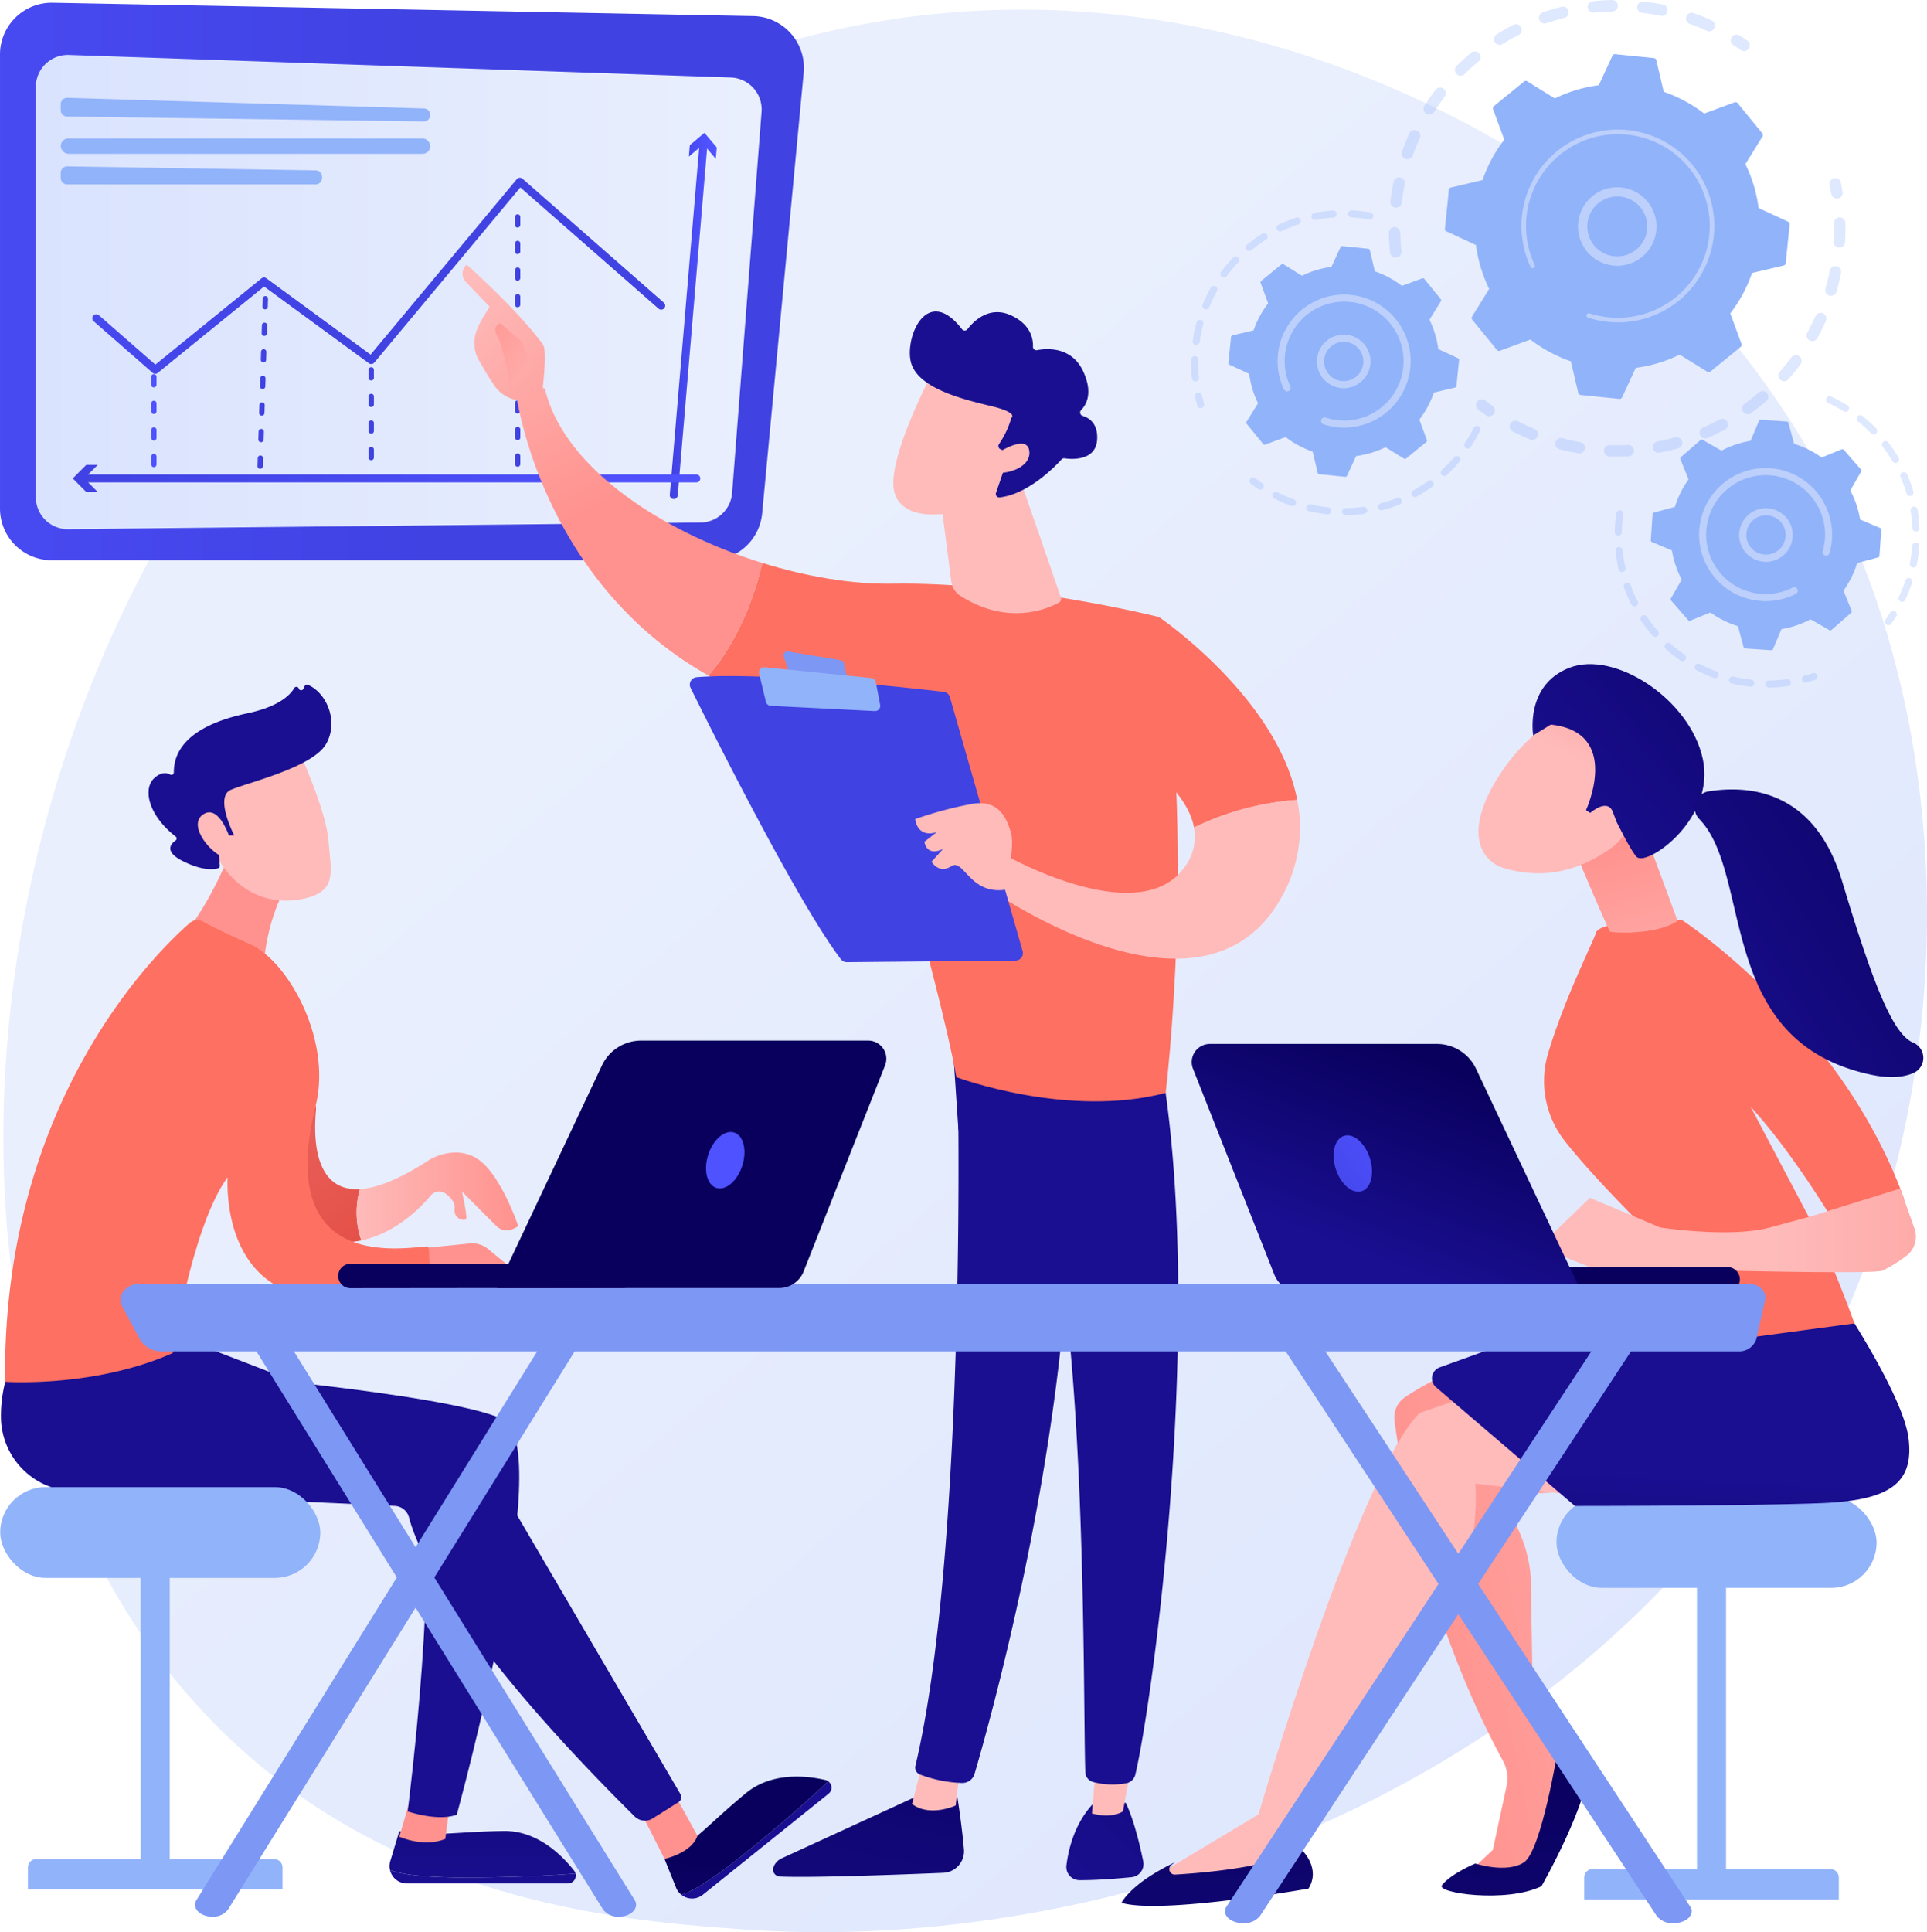 <?xml version="1.0" encoding="UTF-8"?> <svg xmlns="http://www.w3.org/2000/svg" xmlns:xlink="http://www.w3.org/1999/xlink" width="558.506" height="559.89" viewBox="0 0 558.506 559.89"><defs><linearGradient id="a" x1="1.075" y1="1.136" x2="0.332" y2="0.334" gradientUnits="objectBoundingBox"><stop offset="0" stop-color="#dae3fe"></stop><stop offset="1" stop-color="#e9effd"></stop></linearGradient><linearGradient id="b" x1="-0.468" y1="0.5" x2="0.532" y2="0.5" gradientUnits="objectBoundingBox"><stop offset="0" stop-color="#4f52ff"></stop><stop offset="1" stop-color="#4042e2"></stop></linearGradient><linearGradient id="c" x1="0" y1="0.5" x2="1" y2="0.5" xlink:href="#a"></linearGradient><linearGradient id="d" x1="-0.575" y1="0.5" x2="0.425" y2="0.5" xlink:href="#b"></linearGradient><linearGradient id="e" x1="-114.274" y1="0.5" x2="-113.274" y2="0.5" xlink:href="#b"></linearGradient><linearGradient id="f" x1="-59.202" y1="0.5" x2="-58.202" y2="0.5" xlink:href="#b"></linearGradient><linearGradient id="g" x1="-9.303" y1="0.5" x2="-8.303" y2="0.5" xlink:href="#b"></linearGradient><linearGradient id="h" x1="22.582" y1="0.5" x2="23.582" y2="0.5" xlink:href="#b"></linearGradient><linearGradient id="i" x1="1.02" y1="0.5" x2="0" y2="0.5" xlink:href="#b"></linearGradient><linearGradient id="j" x1="0.701" y1="0.5" x2="-0.683" y2="0.5" xlink:href="#b"></linearGradient><linearGradient id="k" x1="1" y1="0.5" x2="-0.015" y2="0.5" xlink:href="#b"></linearGradient><linearGradient id="l" x1="25.108" y1="0.5" x2="-0.16" y2="0.5" xlink:href="#b"></linearGradient><linearGradient id="m" x1="6.549" y1="-0.484" x2="3.714" y2="6.012" gradientUnits="objectBoundingBox"><stop offset="0" stop-color="#09005d"></stop><stop offset="1" stop-color="#1a0f91"></stop></linearGradient><linearGradient id="n" x1="19.46" y1="0.5" x2="20.46" y2="0.5" gradientUnits="objectBoundingBox"><stop offset="0" stop-color="#febbba"></stop><stop offset="1" stop-color="#ff928e"></stop></linearGradient><linearGradient id="o" x1="7.239" y1="0.031" x2="4.342" y2="0.887" xlink:href="#m"></linearGradient><linearGradient id="p" x1="10.834" y1="-2.223" x2="3.817" y2="5.384" xlink:href="#m"></linearGradient><linearGradient id="q" x1="14.032" y1="0.5" x2="15.032" y2="0.5" xlink:href="#n"></linearGradient><linearGradient id="r" x1="4.57" y1="-0.035" x2="2.529" y2="0.806" xlink:href="#m"></linearGradient><linearGradient id="s" x1="20.106" y1="-11.738" x2="19.551" y2="-11.357" gradientUnits="objectBoundingBox"><stop offset="0" stop-color="#ff928e"></stop><stop offset="1" stop-color="#fe7062"></stop></linearGradient><linearGradient id="t" x1="0.154" y1="-0.492" x2="0.5" y2="0.348" xlink:href="#n"></linearGradient><linearGradient id="u" x1="0.237" y1="0.04" x2="1.266" y2="1.767" xlink:href="#n"></linearGradient><linearGradient id="v" x1="1.523" y1="1.716" x2="-0.353" y2="-0.451" xlink:href="#n"></linearGradient><linearGradient id="w" x1="47.771" y1="-30.921" x2="46.376" y2="-29.946" xlink:href="#s"></linearGradient><linearGradient id="x" x1="1.67" y1="0.5" x2="2.67" y2="0.5" xlink:href="#n"></linearGradient><linearGradient id="y" x1="2.468" y1="-1.827" x2="1.779" y2="-1.013" xlink:href="#b"></linearGradient><linearGradient id="z" x1="9.094" y1="0.5" x2="10.094" y2="0.5" xlink:href="#n"></linearGradient><linearGradient id="aa" x1="6.579" y1="0.5" x2="7.579" y2="0.5" xlink:href="#n"></linearGradient><linearGradient id="ab" x1="-21.879" y1="-4.093" x2="-22.201" y2="-5.159" xlink:href="#n"></linearGradient><linearGradient id="ac" x1="-16.983" y1="-4.224" x2="-16.778" y2="-3.045" xlink:href="#m"></linearGradient><linearGradient id="ad" x1="-74.477" y1="-22.299" x2="-75.42" y2="-26.946" xlink:href="#n"></linearGradient><linearGradient id="ae" x1="1.271" y1="1.571" x2="0.308" y2="0.237" gradientUnits="objectBoundingBox"><stop offset="0" stop-color="#e1473d"></stop><stop offset="1" stop-color="#e9605a"></stop></linearGradient><linearGradient id="af" x1="0" y1="0.5" x2="1" y2="0.5" xlink:href="#n"></linearGradient><linearGradient id="ag" x1="-29.164" y1="-0.811" x2="-28.142" y2="-0.811" xlink:href="#n"></linearGradient><linearGradient id="ah" x1="-21.963" y1="0.5" x2="-20.963" y2="0.5" xlink:href="#m"></linearGradient><linearGradient id="ai" x1="-21.169" y1="-6.693" x2="-21.442" y2="0.843" xlink:href="#m"></linearGradient><linearGradient id="aj" x1="-81.174" y1="0.5" x2="-80.174" y2="0.5" xlink:href="#n"></linearGradient><linearGradient id="ak" x1="-27.203" y1="0.5" x2="-26.203" y2="0.5" xlink:href="#m"></linearGradient><linearGradient id="al" x1="-24.19" y1="-1.867" x2="-24.5" y2="1.1" xlink:href="#m"></linearGradient><linearGradient id="am" x1="-10.254" y1="0.5" x2="-9.254" y2="0.5" xlink:href="#m"></linearGradient><linearGradient id="an" x1="-67.992" y1="0.5" x2="-66.992" y2="0.5" xlink:href="#n"></linearGradient><linearGradient id="ao" x1="1.249" y1="-0.451" x2="1.172" y2="-0.351" xlink:href="#m"></linearGradient><linearGradient id="ap" x1="-35.578" y1="1.014" x2="-35.326" y2="0.435" xlink:href="#n"></linearGradient><linearGradient id="aq" x1="1.786" y1="-0.982" x2="1.295" y2="-0.364" xlink:href="#s"></linearGradient><linearGradient id="ar" x1="-18.275" y1="-1.273" x2="-19.372" y2="-0.519" xlink:href="#n"></linearGradient><linearGradient id="as" x1="-13.852" y1="-1.171" x2="-13.116" y2="-0.232" xlink:href="#m"></linearGradient><linearGradient id="at" x1="-75.463" y1="-6.097" x2="-79.955" y2="-3.605" xlink:href="#n"></linearGradient><linearGradient id="au" x1="-8.287" y1="-2.641" x2="-6.571" y2="-5.809" xlink:href="#n"></linearGradient><linearGradient id="av" x1="2.04" y1="-0.336" x2="0.144" y2="0.649" xlink:href="#n"></linearGradient><linearGradient id="aw" x1="0.532" y1="0.006" x2="0.327" y2="3.202" xlink:href="#m"></linearGradient><linearGradient id="ax" x1="0.56" y1="0.666" x2="1.219" y2="1.586" xlink:href="#n"></linearGradient><linearGradient id="ay" x1="0.306" y1="2.22" x2="0.47" y2="0.825" xlink:href="#m"></linearGradient><linearGradient id="az" x1="0.554" y1="-2.158" x2="0.395" y2="6.275" xlink:href="#m"></linearGradient><linearGradient id="ba" x1="2.039" y1="-0.217" x2="1.286" y2="0.133" xlink:href="#s"></linearGradient><linearGradient id="bb" x1="0.755" y1="1.904" x2="0.432" y2="0.324" xlink:href="#n"></linearGradient><linearGradient id="bc" x1="-1.7" y1="-0.644" x2="-1.386" y2="-1.395" xlink:href="#n"></linearGradient><linearGradient id="bd" x1="1.228" y1="-1.326" x2="-0.444" y2="0.213" xlink:href="#m"></linearGradient><linearGradient id="be" x1="1.299" y1="-0.141" x2="-0.065" y2="0.989" xlink:href="#m"></linearGradient><linearGradient id="bf" x1="0.623" y1="0.5" x2="1.623" y2="0.5" xlink:href="#n"></linearGradient><linearGradient id="bg" x1="0.942" y1="3.801" x2="0.202" y2="6.238" xlink:href="#m"></linearGradient><linearGradient id="bh" x1="0.733" y1="0.134" x2="0.333" y2="0.8" xlink:href="#m"></linearGradient><linearGradient id="bi" x1="1.284" y1="-0.304" x2="-0.556" y2="1.583" xlink:href="#b"></linearGradient><linearGradient id="bj" x1="-0.667" y1="0.633" x2="-1.406" y2="3.07" xlink:href="#m"></linearGradient><linearGradient id="bk" x1="-1.552" y1="0.134" x2="-1.953" y2="0.8" xlink:href="#m"></linearGradient><linearGradient id="bl" x1="-23.608" y1="-0.304" x2="-25.447" y2="1.583" xlink:href="#b"></linearGradient></defs><g transform="translate(-471.378 -467.271)"><path d="M1011.6,855.7c-55.1,131.951-203.747,190.009-320.811,181.684-31.963-2.273-96.274-6.846-146.964-53.429-97.346-89.458-84.6-278.842,6.4-391.263,11.719-14.477,92.869-111.5,221-111.635,93.808-.1,160.227,51.821,168.3,58.291A257.143,257.143,0,0,1,992.7,597.974C1040.741,670.84,1046.026,773.243,1011.6,855.7Z" transform="translate(-3.856 -11.004)" fill="url(#a)"></path><g transform="translate(471.378 468.061)"><path d="M486.382,632.74H677.337a15,15,0,0,0,14.938-13.6L704.31,491.461a15,15,0,0,0-14.652-16.41l-202.99-3.865a15,15,0,0,0-15.29,15V617.735A15,15,0,0,0,486.382,632.74Z" transform="translate(-471.378 -471.184)" fill="url(#b)"></path><path d="M733.177,562.655l-8.535,110.408a9.28,9.28,0,0,1-9.155,8.564l-183.274,1.92a9.28,9.28,0,0,1-9.377-9.279V555.4a9.28,9.28,0,0,1,9.6-9.274l191.809,6.537A9.28,9.28,0,0,1,733.177,562.655Z" transform="translate(-512.45 -530.998)" fill="url(#c)"></path><path d="M663.852,610.8,560.5,607.714a1.879,1.879,0,0,0-1.935,1.878v1.664a1.879,1.879,0,0,0,1.853,1.879l103.351,1.427a1.879,1.879,0,0,0,1.905-1.879h0A1.879,1.879,0,0,0,663.852,610.8Z" transform="translate(-540.969 -580.158)" fill="#91b3fa"></path><rect width="107.109" height="4.468" rx="2.234" transform="translate(17.597 39.311)" fill="#91b3fa"></rect><path d="M634.306,709.193v.311a1.879,1.879,0,0,1-1.879,1.879H560.445a1.879,1.879,0,0,1-1.879-1.879v-1.463a1.879,1.879,0,0,1,1.909-1.879l71.982,1.152A1.879,1.879,0,0,1,634.306,709.193Z" transform="translate(-540.969 -658.737)" fill="#91b3fa"></path><path d="M622.116,779.286a1.156,1.156,0,0,1-.761-.285l-17.1-14.948a1.156,1.156,0,0,1,1.521-1.741l16.37,14.308L652.9,751.634a1.156,1.156,0,0,1,1.411-.036l30.214,22.129,42.38-50.842a1.156,1.156,0,0,1,1.65-.129s36.454,31.964,40.977,35.921a1.156,1.156,0,0,1-1.522,1.74c-4.1-3.589-34.474-30.218-40.088-35.142L685.6,776.041a1.156,1.156,0,0,1-1.57.193l-30.37-22.243-30.819,25.036A1.151,1.151,0,0,1,622.116,779.286Z" transform="translate(-577.119 -671.753)" fill="url(#d)"></path><path d="M1211.706,847.975a.77.77,0,0,1-.771-.77v-2.311a.77.77,0,0,1,1.541,0V847.2A.77.77,0,0,1,1211.706,847.975Zm0-7.7a.77.77,0,0,1-.771-.77v-2.311a.77.77,0,0,1,1.541,0V839.5A.77.77,0,0,1,1211.706,840.271Zm0-7.7a.77.77,0,0,1-.771-.771v-2.311a.77.77,0,1,1,1.541,0V831.8A.77.77,0,0,1,1211.706,832.567Zm0-7.7a.77.77,0,0,1-.771-.77v-2.311a.77.77,0,1,1,1.541,0v2.311A.77.77,0,0,1,1211.706,824.862Zm0-7.7a.77.77,0,0,1-.771-.77v-2.311a.77.77,0,0,1,1.541,0v2.311A.77.77,0,0,1,1211.706,817.158Zm0-7.7a.77.77,0,0,1-.771-.771v-2.311a.77.77,0,1,1,1.541,0v2.311A.77.77,0,0,1,1211.706,809.454Zm0-7.7a.77.77,0,0,1-.771-.77v-2.311a.77.77,0,0,1,1.541,0v2.311A.77.77,0,0,1,1211.706,801.75Zm0-7.7a.77.77,0,0,1-.771-.77v-2.311a.77.77,0,1,1,1.541,0v2.311A.77.77,0,0,1,1211.706,794.046Zm0-7.7a.77.77,0,0,1-.771-.771V783.26a.77.77,0,1,1,1.541,0v2.311A.77.77,0,0,1,1211.706,786.341Zm0-7.7a.77.77,0,0,1-.771-.77v-2.311a.77.77,0,0,1,1.541,0v2.311A.77.77,0,0,1,1211.706,778.637Z" transform="translate(-1061.672 -713.51)" fill="url(#e)"></path><path d="M1001.445,1021.4a.77.77,0,0,1-.77-.77v-2.311a.77.77,0,0,1,1.541,0v2.311A.77.77,0,0,1,1001.445,1021.4Zm0-7.7a.77.77,0,0,1-.77-.77v-2.311a.77.77,0,0,1,1.541,0v2.311A.77.77,0,0,1,1001.445,1013.7Zm0-7.7a.77.77,0,0,1-.77-.77v-2.311a.77.77,0,1,1,1.541,0v2.311A.77.77,0,0,1,1001.445,1005.992Zm0-7.7a.77.77,0,0,1-.77-.771v-2.311a.77.77,0,1,1,1.541,0v2.311A.77.77,0,0,1,1001.445,998.288Z" transform="translate(-893.848 -888.829)" fill="url(#f)"></path><path d="M841.949,942.405h-.024a.771.771,0,0,1-.746-.794l.072-2.311a.757.757,0,0,1,.794-.746.771.771,0,0,1,.746.794l-.072,2.31A.77.77,0,0,1,841.949,942.405Zm.239-7.7h-.024a.771.771,0,0,1-.746-.794l.072-2.311a.77.77,0,1,1,1.54.048l-.072,2.31A.77.77,0,0,1,842.188,934.7Zm.239-7.7H842.4a.772.772,0,0,1-.746-.795l.072-2.311a.755.755,0,0,1,.794-.746.771.771,0,0,1,.746.795l-.072,2.311A.77.77,0,0,1,842.427,927Zm.239-7.7h-.024a.771.771,0,0,1-.746-.795l.071-2.31a.77.77,0,1,1,1.54.048l-.072,2.31A.77.77,0,0,1,842.666,919.3Zm.239-7.7h-.025a.771.771,0,0,1-.746-.794l.072-2.31a.752.752,0,0,1,.794-.746.771.771,0,0,1,.746.794l-.072,2.311A.77.77,0,0,1,842.9,911.6Zm.239-7.7h-.024a.771.771,0,0,1-.746-.794l.072-2.31a.77.77,0,1,1,1.54.048l-.072,2.31A.77.77,0,0,1,843.144,903.9Zm.239-7.7h-.024a.771.771,0,0,1-.746-.795l.072-2.311a.763.763,0,0,1,.794-.746.772.772,0,0,1,.746.795l-.072,2.311A.77.77,0,0,1,843.383,896.2Z" transform="translate(-766.542 -807.348)" fill="url(#g)"></path><path d="M689.276,1031.358a.77.77,0,0,1-.77-.77v-2.311a.77.77,0,1,1,1.541,0v2.311A.77.77,0,0,1,689.276,1031.358Zm0-7.7a.77.77,0,0,1-.77-.77v-2.311a.77.77,0,1,1,1.541,0v2.311A.77.77,0,0,1,689.276,1023.654Zm0-7.7a.77.77,0,0,1-.77-.771v-2.311a.77.77,0,1,1,1.541,0v2.311A.77.77,0,0,1,689.276,1015.949Zm0-7.7a.77.77,0,0,1-.77-.77v-2.311a.77.77,0,1,1,1.541,0v2.311A.77.77,0,0,1,689.276,1008.245Z" transform="translate(-644.684 -896.777)" fill="url(#h)"></path><g transform="translate(194.125 37.699)"><path d="M1434.37,769.934c-.032,0-.066,0-.1,0a1.156,1.156,0,0,1-1.054-1.25l8.665-102.332a1.156,1.156,0,1,1,2.3.2l-8.665,102.332A1.156,1.156,0,0,1,1434.37,769.934Z" transform="translate(-1433.213 -663.814)" fill="url(#i)"></path><g transform="translate(5.527)"><path d="M1460.6,664.861l4.235-3.576,3.574,4.237.281-3.315-3.574-4.235-4.235,3.574Z" transform="translate(-1460.601 -657.972)" fill="url(#j)"></path></g></g><g transform="translate(21.079 133.933)"><path d="M762.457,1150.786H584.339a1.156,1.156,0,1,1,0-2.311H762.457a1.156,1.156,0,0,1,0,2.311Z" transform="translate(-581.697 -1145.712)" fill="url(#k)"></path><path d="M583.065,1134.785l-3.921,3.918,3.921,3.918h-3.327l-3.918-3.918,3.918-3.918Z" transform="translate(-575.82 -1134.785)" fill="url(#l)"></path></g></g><g transform="translate(605.413 543.968)"><path d="M1634.429,3031.824s1.625,9.2,2.422,18.306a6.275,6.275,0,0,1-6,6.8c-12.127.505-38.068,1.487-47.376,1.072a2.041,2.041,0,0,1-1.8-2.8,4.57,4.57,0,0,1,2.337-2.462l42.849-19.694Z" transform="translate(-1491.504 -2590.924)" fill="url(#m)"></path><path d="M1795.109,2998.321l-1.306,11s-7.506,3.495-12.632-.441l3.108-12.262Z" transform="translate(-1650.853 -2562.826)" fill="url(#n)"></path><path d="M1797.7,1980c.564,2.874,3.027,143.4-11.994,206.375a2.138,2.138,0,0,0,1.254,2.487,37.231,37.231,0,0,0,12.234,2.486,3.681,3.681,0,0,0,3.652-2.642c4.294-14.611,24.869-87.817,27.553-157.748,3-78.141,0-2.661,0-2.661l-1.759-48.3Z" transform="translate(-1654.422 -1751.38)" fill="url(#o)"></path><path d="M2019.871,3055.6s2.586,4.644,5.091,16.986a3.828,3.828,0,0,1-3.369,4.584c-4,.394-10.169.9-15.107.866a3.817,3.817,0,0,1-3.779-4.258c.547-4.5,2.251-11.9,7.515-17.655Z" transform="translate(-1827.656 -2609.902)" fill="url(#p)"></path><path d="M2051.523,2982.92l-3.051,16.641s-3.016,2.244-8.983.617l1.456-17.9Z" transform="translate(-1857.036 -2551.374)" fill="url(#q)"></path><path d="M1899.908,1970.63c12.286,74.143-2.665,183.25-7.707,204.6a3.331,3.331,0,0,1-2.689,2.529,22.375,22.375,0,0,1-9.609-.384,3.053,3.053,0,0,1-2.194-2.811c-.677-17.265.541-123.254-10.906-165.142a9.516,9.516,0,0,0-3.67-5.249l-22.218-15.8-1.7-25.531Z" transform="translate(-1697.179 -1737.699)" fill="url(#r)"></path><g transform="translate(15.696 35.424)"><path d="M1541.9,1281.515c36.817-.609,77.44,9.667,77.44,9.667,10.974,64.035,1.919,137.895,1.919,137.895-28.5,7.474-60.655-4.57-60.655-4.57-4.738-26.765-26.84-102.091-26.84-102.091-17.988-2.232-32.807-7.422-45.01-14.284,9.308-10.79,13.7-24.519,15.6-32.635C1517.369,1279.542,1530.541,1281.7,1541.9,1281.515Z" transform="translate(-1433.146 -1224.495)" fill="url(#s)"></path><path d="M1213.251,1025.59a7.045,7.045,0,0,1,8.194-2.3c5.418,22.886,33.826,41.442,63.012,50.512-1.906,8.116-6.294,21.845-15.6,32.635C1220.418,1079.2,1213.251,1025.59,1213.251,1025.59Z" transform="translate(-1213.251 -1022.8)" fill="url(#t)"></path></g><g transform="translate(0 0)"><path d="M1152.056,886.608c-.378,1.2,4,3.035,6.584-1.886.09-2.358,1.524-12.461.115-14.382-7.5-10.232-22.055-23.058-22.055-23.058a3.463,3.463,0,0,0-.433,4.81l7.059,7.353c-1.477,2.668-3.278,4.92-4.121,8.147a9.89,9.89,0,0,0,.986,7.28c1.239,2.232,2.929,5.134,4.527,7.4A9.767,9.767,0,0,0,1152.056,886.608Z" transform="translate(-1135.483 -847.283)" fill="url(#u)"></path><path d="M1184.014,931.188l6.432,5.453,2.019,5.429-5.735,6.362s-1.928-10.772-3.361-13.1S1182.68,931.87,1184.014,931.188Z" transform="translate(-1173.084 -914.254)" fill="url(#v)"></path></g><path d="M2065.805,1388.863l14.121-35.65s34.389,23.366,40.044,52.991a81.384,81.384,0,0,0-29.9,8.013C2087.532,1400.228,2065.805,1388.863,2065.805,1388.863Z" transform="translate(-1878.041 -1251.102)" fill="url(#w)"></path><path d="M1896.7,1631.973s38.61,21.821,51.638,3.188a14.645,14.645,0,0,0,2.685-11.379,81.388,81.388,0,0,1,29.9-8.012,40.889,40.889,0,0,1-4.445,28.03c-22.82,41.744-84.883-2.307-84.883-2.307Z" transform="translate(-1738.985 -1460.667)" fill="url(#x)"></path><g transform="translate(65.896 112.06)"><path d="M1558.436,1517.629l-21.072-73.588a2.144,2.144,0,0,0-1.815-1.545c-3.818-.445-14.88-1.7-27.653-2.776-15.386-1.3-33.253-2.356-43.93-1.459a2.153,2.153,0,0,0-1.76,3.1c6.072,12.283,31.046,62.25,43.552,78.618a2.161,2.161,0,0,0,1.738.853l48.89-.455A2.153,2.153,0,0,0,1558.436,1517.629Z" transform="translate(-1461.981 -1430.778)" fill="url(#y)"></path><path d="M1613.173,1405.071l-15.277-2.546a1.1,1.1,0,0,0-1.222,1.425l1.512,4.583a1.1,1.1,0,0,0,.9.743l14.7,1.964A1.1,1.1,0,0,0,1615,1409.9l-.936-4A1.1,1.1,0,0,0,1613.173,1405.071Z" transform="translate(-1569.444 -1402.509)" fill="#7d97f4"></path><path d="M1596.435,1436.108l-1.259-6.556a1.516,1.516,0,0,0-1.335-1.222l-30.857-3.131a1.515,1.515,0,0,0-1.626,1.862l1.962,8.169a1.515,1.515,0,0,0,1.4,1.159l30.154,1.518A1.516,1.516,0,0,0,1596.435,1436.108Z" transform="translate(-1541.266 -1420.613)" fill="#91b3fa"></path><path d="M1811.683,1645.516s2.935-12.07,1.751-16.352-3.478-9.788-11.125-8.565a111.872,111.872,0,0,0-16.667,4.445s.455,5.578,6.267,3.778l-3.6,2.788s.515,4.466,5.424,2.08l-3.352,3.7s2.108,3.668,5.72,1.315S1801.44,1646.97,1811.683,1645.516Z" transform="translate(-1720.318 -1576.444)" fill="url(#z)"></path></g><path d="M1842.555,1157.221l11.715,33.878a1.22,1.22,0,0,1-.556,1.47c-3.193,1.766-14.7,6.869-28.562-1.921a5.747,5.747,0,0,1-2.647-4.105l-3.794-29.321Z" transform="translate(-1680.817 -1094.667)" fill="url(#aa)"></path><g transform="translate(124.888 13.576)"><path d="M1765.632,1001.783s-12.864,24.215-11.215,34,17.592,9.079,31.513,1.135l9.728-26.147Z" transform="translate(-1754.271 -984.177)" fill="url(#ab)"></path><path d="M1804.2,954.446a1,1,0,0,1-.436-1.461,26.05,26.05,0,0,0,3.579-7.6s2.313-1.481-5.886-3.443-20.424-5.008-22.994-11.987c-2.506-6.8,4.078-23.914,14.58-10.281a1,1,0,0,0,1.581.011c1.722-2.241,6.248-6.892,12.533-4.072,5.881,2.639,6.543,6.948,6.462,9.12a.992.992,0,0,0,1.176,1.016c2.973-.567,10.109-1.054,13.439,6.265,2.743,6.029.96,9.442-.663,11.111a1,1,0,0,0,.426,1.652c1.954.6,4.477,2.255,4.225,6.833-.349,6.329-7.426,5.771-9.44,5.483a1,1,0,0,0-.886.313c-1.727,1.912-9.511,10.029-17.935,11.008a1.007,1.007,0,0,1-1.056-1.33l3.646-10.6a1,1,0,0,0-.542-1.243Z" transform="translate(-1773.154 -914.549)" fill="url(#ac)"></path><path d="M1889.607,1107.375s9.159-6.284,9.828-.992-8.248,7.665-12.664,5.692Z" transform="translate(-1860.029 -1065.973)" fill="url(#ad)"></path></g></g><g transform="translate(471.652 665.653)"><path d="M843.679,2070.6c-13.1.79-13.536-14.433-12.731-22.942a3.048,3.048,0,0,0-4.356-3.035l-19.461,9.319s-.915,22.444,21.513,30.408a27.876,27.876,0,0,0,15.446,1.119A24.539,24.539,0,0,1,843.679,2070.6Z" transform="translate(-739.636 -1924.407)" fill="url(#ae)"></path><path d="M1018.817,2124.09c-6.623-4.607-14.127,0-14.127,0-8.856,5.792-15.408,8.255-20.241,8.547a24.538,24.538,0,0,0,.411,14.87c9.921-2.133,17.018-9.312,20.1-13a3.2,3.2,0,0,1,4.434-.485c1.379,1.089,2.719,2.58,2.476,4.15-.479,3.1,3.113,4.079,3.384,2.957s-1.229-7.777-1.229-7.777,7.183,7.223,9.987,10,6.33,0,6.33,0S1025.44,2128.7,1018.817,2124.09Z" transform="translate(-880.407 -1986.446)" fill="url(#af)"></path><path d="M1039.192,2254.771l5.343-.72,16.153-1.637a7.334,7.334,0,0,1,5.4,1.631l12.411,10.2-37.249-4.8Z" transform="translate(-924.865 -2090.476)" fill="url(#ag)"></path><g transform="translate(112.621 332.193)"><path d="M1053.059,3154.406c-13.2,0-19.045-1.133-21.657-2.166a5.009,5.009,0,0,0,4.879,3.88h46.71a2.272,2.272,0,0,0,2.19-2.869C1079.856,3153.68,1068.548,3154.406,1053.059,3154.406Z" transform="translate(-1031.268 -3140.914)" fill="url(#ah)"></path><path d="M1084.653,3108.461a2.2,2.2,0,0,0-.382-.795c-3.558-4.542-10.706-11.677-20.428-11.54-14.243.2-19.209,1.746-30.278.087l-2.611,8.656a4.962,4.962,0,0,0-.079,2.582c2.612,1.033,8.454,2.166,21.657,2.166C1068.019,3109.616,1079.328,3108.889,1084.653,3108.461Z" transform="translate(-1030.74 -3096.124)" fill="url(#ai)"></path></g><path d="M1047.937,3050.352l-3.205,10.9s7.1,3.233,13.346.637l1.226-9.445Z" transform="translate(-929.287 -2727.397)" fill="url(#aj)"></path><g transform="translate(192.321 316.435)"><path d="M1468.18,3045.847c-10.293,8.27-15.553,11.05-18.233,11.885a5,5,0,0,0,6.222-.046l36.412-29.256a2.264,2.264,0,0,0-.081-3.6C1488.617,3028.5,1480.254,3036.146,1468.18,3045.847Z" transform="translate(-1445.039 -3023.463)" fill="url(#ak)"></path><path d="M1473.092,3019.418a2.184,2.184,0,0,0-.794-.377c-5.605-1.3-15.624-2.354-23.119,3.842-10.978,9.077-13.886,13.386-23.548,19.032l3.36,8.35a4.925,4.925,0,0,0,1.548,2.053c2.68-.835,7.94-3.615,18.233-11.885C1460.845,3030.732,1469.208,3023.085,1473.092,3019.418Z" transform="translate(-1425.631 -3018.049)" fill="url(#al)"></path></g><path d="M660.706,2434.985s79.049,6.454,95.265,14.089S742.738,2563.7,742.738,2563.7s-4.415,2.125-14.238-.929c0,0,10.073-78.956,2.577-96.077l-85.59-14Z" transform="translate(-610.622 -2236.229)" fill="url(#am)"></path><path d="M1386.716,3043.39c.734.669,7.854,15.03,7.854,15.03s7.927-1.715,9.543-6.732l-7.133-12.961Z" transform="translate(-1202.249 -2718.119)" fill="url(#an)"></path><path d="M475.21,2390.889a40.03,40.03,0,0,0-2.471,14.436,21.672,21.672,0,0,0,20.682,21.2l93.449,4.261a4.483,4.483,0,0,1,4.138,3.369c2.2,8.494,12.929,34.578,65.4,86.626a4.23,4.23,0,0,0,5.233.57l7.469-4.718a1.72,1.72,0,0,0,.566-2.323L615.262,2421.4a21.061,21.061,0,0,0-12.794-9.489l-81.5-31.342Z" transform="translate(-472.735 -2192.793)" fill="url(#ao)"></path><path d="M753.378,1660.629s-6.874,19.137-15.484,29.314l22.783,8.035s1.518-19.271,11.294-26.516Z" transform="translate(-684.378 -1618.159)" fill="url(#ap)"></path><path d="M478.664,1922.1s25.9,1.795,48.6-8.336c0,0,5.535-36.786,15.9-50.944,0,0-4.032,54.769,60.75,27.451-1.782-.907-1.787-1.453-2.286-3.175-.212-.733.152-4.275-.61-4.224-8.4.565-44.125,6.921-32.319-40.884,4.659-18.865-7.845-41.778-19.167-46.744-7.06-3.1-11.345-5.3-13.57-6.525a3.293,3.293,0,0,0-3.757.407C522.535,1797.55,477.711,1841.047,478.664,1922.1Z" transform="translate(-477.455 -1720.068)" fill="url(#aq)"></path><g transform="translate(42.784)"><path d="M781.733,1544.181s7.966,17.11,8.7,26.177,2.839,14.909-7.613,17-19.428-2.915-24.447-11.839c0,0-7.858-13.748-6.317-19.5S781.733,1544.181,781.733,1544.181Z" transform="translate(-738.304 -1525.213)" fill="url(#ar)"></path><path d="M708.209,1493.916l1.327-.034s-5.751-11.079-1-13.17,23.691-6.452,27.627-13.309c3.795-6.61.053-14.931-5.289-17.152a.707.707,0,0,0-.891.354l-.417.839a.713.713,0,0,1-1.319-.1.71.71,0,0,0-1.283-.163c-1.206,2.052-4.527,5.421-13.614,7.336-12.894,2.717-21.326,8.175-21.311,17.132a.714.714,0,0,1-1.089.612c-.971-.559-2.508-.794-4.51.978-3.482,3.08-1.831,10.8,6.127,16.988a.709.709,0,0,1-.005,1.144c-1.39.956-3.442,3.2,2.092,5.98,5.661,2.845,8.958,2.436,10.2,2.086a.714.714,0,0,0,.521-.751l-.69-7.921a.714.714,0,0,1,.693-.775Z" transform="translate(-684.717 -1450.201)" fill="url(#as)"></path><path d="M765.021,1641.967s-3.151-10.978-8.027-7.755,2.883,12.317,6.876,12.63Z" transform="translate(-741.161 -1596.6)" fill="url(#at)"></path></g></g><g transform="translate(816.612 467.271)"><g transform="translate(57.3 0)"><g opacity="0.3"><path d="M2467.818,541.884a1.656,1.656,0,0,1-1.645-1.484c-.2-1.861-.312-3.759-.348-5.639a1.656,1.656,0,0,1,1.625-1.688h.032a1.657,1.657,0,0,1,1.656,1.625c.034,1.787.146,3.589.33,5.357a1.657,1.657,0,0,1-1.475,1.821A1.587,1.587,0,0,1,2467.818,541.884Zm.107-14.432a1.658,1.658,0,0,1-1.647-1.851c.221-1.866.524-3.742.9-5.574a1.657,1.657,0,1,1,3.246.666c-.358,1.741-.645,3.523-.855,5.3A1.657,1.657,0,0,1,2467.925,527.451Zm3.282-14.05a1.657,1.657,0,0,1-1.56-2.213c.629-1.767,1.343-3.528,2.122-5.235a1.657,1.657,0,1,1,3.014,1.376c-.74,1.621-1.418,3.293-2.015,4.971A1.657,1.657,0,0,1,2471.207,513.4Zm6.343-12.966a1.657,1.657,0,0,1-1.4-2.548c1.01-1.582,2.1-3.14,3.24-4.63a1.657,1.657,0,0,1,2.631,2.014c-1.083,1.415-2.118,2.894-3.077,4.4A1.656,1.656,0,0,1,2477.549,500.436Zm9.074-11.226a1.657,1.657,0,0,1-1.164-2.835c1.332-1.316,2.739-2.593,4.182-3.8a1.657,1.657,0,1,1,2.121,2.545c-1.372,1.143-2.709,2.357-3.975,3.607A1.65,1.65,0,0,1,2486.624,489.21Zm11.331-8.938a1.657,1.657,0,0,1-.877-3.064c1.592-.99,3.247-1.925,4.918-2.776a1.657,1.657,0,0,1,1.5,2.952c-1.588.81-3.16,1.7-4.674,2.638A1.645,1.645,0,0,1,2497.955,480.272Zm60.706-3.944a1.65,1.65,0,0,1-.684-.149c-1.621-.736-3.3-1.412-4.977-2.007a1.657,1.657,0,0,1,1.106-3.123c1.771.627,3.535,1.338,5.242,2.114a1.657,1.657,0,0,1-.686,3.166Zm-47.685-2.256a1.657,1.657,0,0,1-.54-3.223c1.773-.612,3.594-1.153,5.413-1.61a1.657,1.657,0,1,1,.807,3.213c-1.727.434-3.457.948-5.14,1.529A1.662,1.662,0,0,1,2510.976,474.071Zm33.956-2.194a1.651,1.651,0,0,1-.332-.033c-1.745-.355-3.529-.639-5.3-.846a1.657,1.657,0,1,1,.383-3.291c1.865.217,3.742.516,5.579.89a1.657,1.657,0,0,1-.329,3.28Zm-19.876-.942a1.657,1.657,0,0,1-.174-3.3c1.863-.2,3.759-.32,5.636-.358h.035a1.657,1.657,0,0,1,.034,3.313c-1.783.038-3.585.153-5.354.342C2525.174,470.931,2525.115,470.935,2525.056,470.935Z" transform="translate(-2465.825 -467.271)" fill="#91b3fa"></path><path d="M2960.639,521.728a1.649,1.649,0,0,1-.944-.3c-.7-.488-1.424-.969-2.149-1.431a1.656,1.656,0,1,1,1.78-2.794c.762.485,1.523.991,2.261,1.5a1.657,1.657,0,0,1-.948,3.017Z" transform="translate(-2857.691 -506.921)" fill="#91b3fa"></path></g><g transform="translate(25.297 51.627)" opacity="0.3"><path d="M3100.838,728.988a1.658,1.658,0,0,1-1.634-1.395c-.135-.843-.29-1.7-.461-2.54a1.657,1.657,0,0,1,3.248-.659c.179.887.343,1.787.485,2.675a1.657,1.657,0,0,1-1.374,1.9A1.674,1.674,0,0,1,3100.838,728.988Z" transform="translate(-2996.273 -723.067)" fill="#91b3fa"></path><path d="M2670.459,848.752q-1.143,0-2.3-.039a1.657,1.657,0,0,1,.111-3.312c1.772.059,3.543.047,5.282-.038a1.657,1.657,0,0,1,.162,3.31C2672.644,848.725,2671.547,848.752,2670.459,848.752Zm-11-.93a1.657,1.657,0,0,1-.281-.024c-1.822-.311-3.651-.7-5.436-1.165a1.657,1.657,0,1,1,.831-3.207c1.7.439,3.433.811,5.164,1.107a1.657,1.657,0,0,1-.278,3.289Zm22.915-.18a1.657,1.657,0,0,1-.3-3.285c1.72-.323,3.45-.725,5.141-1.2a1.657,1.657,0,0,1,.886,3.193c-1.781.494-3.6.917-5.414,1.259A1.679,1.679,0,0,1,2682.377,847.642Zm-36.568-3.741a1.659,1.659,0,0,1-.63-.125c-1.707-.7-3.406-1.489-5.047-2.333a1.657,1.657,0,0,1,1.516-2.946c1.558.8,3.171,1.547,4.792,2.215a1.657,1.657,0,0,1-.631,3.189Zm50.14-.414a1.657,1.657,0,0,1-.658-3.178c1.606-.694,3.2-1.466,4.752-2.3a1.657,1.657,0,1,1,1.565,2.92c-1.629.874-3.312,1.687-5,2.418A1.652,1.652,0,0,1,2695.949,843.487Zm12.332-7.032a1.657,1.657,0,0,1-.975-3c1.419-1.032,2.812-2.135,4.139-3.279a1.657,1.657,0,1,1,2.164,2.509c-1.4,1.2-2.862,2.365-4.356,3.45A1.649,1.649,0,0,1,2708.281,836.455Zm10.506-9.553a1.657,1.657,0,0,1-1.241-2.753c1.162-1.317,2.281-2.7,3.327-4.1a1.657,1.657,0,1,1,2.658,1.978c-1.1,1.479-2.278,2.931-3.5,4.317A1.654,1.654,0,0,1,2718.787,826.9Zm8.172-11.617a1.657,1.657,0,0,1-1.45-2.455c.845-1.538,1.635-3.13,2.346-4.73a1.657,1.657,0,1,1,3.028,1.345c-.749,1.686-1.58,3.362-2.47,4.982A1.657,1.657,0,0,1,2726.959,815.285Zm5.424-13.132a1.659,1.659,0,0,1-1.592-2.116c.484-1.682.9-3.408,1.245-5.129a1.657,1.657,0,1,1,3.25.646c-.36,1.812-.8,3.628-1.311,5.4A1.658,1.658,0,0,1,2732.383,802.153Zm2.406-13.993c-.034,0-.068,0-.1,0a1.657,1.657,0,0,1-1.553-1.754c.079-1.289.118-2.6.118-3.885q0-.7-.015-1.4a1.656,1.656,0,0,1,1.621-1.692,1.638,1.638,0,0,1,1.692,1.62q.015.733.016,1.469c0,1.356-.042,2.731-.125,4.087A1.656,1.656,0,0,1,2734.788,788.159Z" transform="translate(-2629.531 -768.052)" fill="#91b3fa"></path><path d="M2594.953,1045.61a1.653,1.653,0,0,1-.951-.3c-.734-.516-1.471-1.057-2.19-1.608a1.657,1.657,0,1,1,2.015-2.63c.683.523,1.383,1.037,2.08,1.527a1.656,1.656,0,0,1-.954,3.012Z" transform="translate(-2591.163 -976.616)" fill="#91b3fa"></path></g><g transform="translate(16.25 15.694)"><path d="M2561.41,630.742a.774.774,0,0,0,.867.237l8.845-3.252a41.062,41.062,0,0,0,11.71,6.306l2.157,9.167a.774.774,0,0,0,.676.593l11.246,1.139a.775.775,0,0,0,.781-.445l3.952-8.549a41.056,41.056,0,0,0,12.737-3.83l8.013,4.96a.774.774,0,0,0,.9-.059l8.758-7.147a.773.773,0,0,0,.237-.867l-3.252-8.845a41.054,41.054,0,0,0,6.306-11.71l9.168-2.157a.774.774,0,0,0,.593-.675l1.139-11.247a.775.775,0,0,0-.446-.781l-8.549-3.952a41.034,41.034,0,0,0-3.83-12.737l4.96-8.013a.773.773,0,0,0-.058-.9l-7.147-8.758a.774.774,0,0,0-.867-.237l-8.845,3.253a41.048,41.048,0,0,0-11.71-6.306l-2.158-9.168a.774.774,0,0,0-.675-.593l-11.247-1.139a.774.774,0,0,0-.781.445l-3.952,8.549a41.05,41.05,0,0,0-12.737,3.83l-8.013-4.96a.774.774,0,0,0-.9.058l-8.758,7.147a.775.775,0,0,0-.237.867l3.253,8.845a41.041,41.041,0,0,0-6.306,11.71l-9.167,2.157a.773.773,0,0,0-.593.676l-1.139,11.246a.774.774,0,0,0,.446.781l8.549,3.952a41.055,41.055,0,0,0,3.83,12.737l-4.96,8.013a.774.774,0,0,0,.058.9Z" transform="translate(-2546.337 -545.031)" fill="#91b3fa"></path><g transform="translate(38.589 38.588)"><path d="M2748.893,758.951a11.368,11.368,0,1,1,1.664-.122A11.38,11.38,0,0,1,2748.893,758.951Zm.026-20.076a8.851,8.851,0,0,0-1.289.094,8.683,8.683,0,1,0,1.289-.094Z" transform="translate(-2737.537 -736.223)" fill="#bdd0fb"></path></g><path d="M2684.257,709.153a28.464,28.464,0,0,1-2.867-.145h0q-.453-.046-.9-.106a28.141,28.141,0,0,1-4.374-.944l-.058-.018-.165-.051-.32-.1a.662.662,0,0,1-.459-.63.653.653,0,0,1,.033-.205.663.663,0,0,1,.834-.426,26.643,26.643,0,0,0,29.134-8.858,26.446,26.446,0,0,0,5.572-13.775,26.977,26.977,0,0,0,.139-2.735,26.615,26.615,0,1,0-50.719,11.347.652.652,0,0,1,.063.282.663.663,0,0,1-1.262.281,27.859,27.859,0,0,1-2.637-11.838,27.942,27.942,0,0,1,30.755-27.815,27.946,27.946,0,0,1,25.126,27.74,28.522,28.522,0,0,1-.145,2.871,27.944,27.944,0,0,1-27.745,25.126Z" transform="translate(-2634.079 -631.426)" fill="#bdd0fb"></path></g></g><g transform="translate(0 60.955)"><g opacity="0.3"><path d="M2188.991,1035.387a1.023,1.023,0,0,1-.981-.736c-.245-.833-.468-1.686-.662-2.533a1.023,1.023,0,0,1,1.994-.458c.185.807.4,1.62.631,2.415a1.022,1.022,0,0,1-.982,1.311Z" transform="translate(-2186.231 -978.072)" fill="#91b3fa"></path><path d="M2183.164,818.879a1.023,1.023,0,0,1-1.017-.919,44.389,44.389,0,0,1-.229-4.5q0-.472.01-.947a1.059,1.059,0,0,1,1.044-1,1.024,1.024,0,0,1,1,1.044q-.01.454-.01.905a42.555,42.555,0,0,0,.218,4.288,1.024,1.024,0,0,1-.914,1.122C2183.233,818.877,2183.2,818.879,2183.164,818.879Zm.225-10.622a1.038,1.038,0,0,1-.147-.01,1.024,1.024,0,0,1-.867-1.159,44.35,44.35,0,0,1,1.1-5.333,1.023,1.023,0,1,1,1.974.537,42.388,42.388,0,0,0-1.053,5.087A1.023,1.023,0,0,1,2183.388,808.257Zm2.794-10.25a1.023,1.023,0,0,1-.946-1.413,44.136,44.136,0,0,1,2.383-4.9,1.023,1.023,0,0,1,1.782,1.007,42.048,42.048,0,0,0-2.272,4.673A1.025,1.025,0,0,1,2186.182,798.007Zm5.229-9.25a1.023,1.023,0,0,1-.821-1.633,44.34,44.34,0,0,1,3.509-4.168,1.023,1.023,0,0,1,1.481,1.413,42.166,42.166,0,0,0-3.346,3.974A1.021,1.021,0,0,1,2191.411,788.757Zm7.328-7.692a1.023,1.023,0,0,1-.649-1.814,44.793,44.793,0,0,1,4.414-3.189,1.023,1.023,0,0,1,1.1,1.729,42.6,42.6,0,0,0-4.211,3.043A1.021,1.021,0,0,1,2198.739,781.065Zm8.973-5.679a1.023,1.023,0,0,1-.437-1.949,44.082,44.082,0,0,1,5.057-2.015,1.023,1.023,0,0,1,.638,1.945,41.98,41.98,0,0,0-4.821,1.921A1.017,1.017,0,0,1,2207.712,775.386Zm10.086-3.313a1.023,1.023,0,0,1-.2-2.027,44.35,44.35,0,0,1,5.4-.713,1.024,1.024,0,0,1,.143,2.042,42.132,42.132,0,0,0-5.15.68A1.017,1.017,0,0,1,2217.8,772.073Zm15.886-.13a1.019,1.019,0,0,1-.18-.016,42.38,42.38,0,0,0-4.485-.55c-.228-.017-.453-.031-.677-.042a1.024,1.024,0,0,1,.106-2.044c.239.013.477.027.717.045a44.494,44.494,0,0,1,4.7.576,1.023,1.023,0,0,1-.178,2.031Z" transform="translate(-2181.918 -769.288)" fill="#91b3fa"></path></g><g transform="translate(16.936 62.478)" opacity="0.3"><path d="M2319.884,1104.7a1.023,1.023,0,0,1-.013-2.047,42.325,42.325,0,0,0,5.1-.375,1.023,1.023,0,1,1,.274,2.028,44.59,44.59,0,0,1-5.342.393Zm-5.229-.247a1.032,1.032,0,0,1-.111-.006,44.729,44.729,0,0,1-5.283-.89,1.023,1.023,0,0,1,.461-1.994,42.844,42.844,0,0,0,5.042.85,1.023,1.023,0,0,1-.108,2.04Zm15.583-1.152a1.023,1.023,0,0,1-.26-2.012,42.441,42.441,0,0,0,4.855-1.6,1.024,1.024,0,0,1,.755,1.9,44.4,44.4,0,0,1-5.09,1.673A1.031,1.031,0,0,1,2330.237,1103.3Zm-25.766-1.208a1.027,1.027,0,0,1-.351-.062,43.947,43.947,0,0,1-4.915-2.141,1.023,1.023,0,1,1,.93-1.823,42.036,42.036,0,0,0,4.686,2.041,1.023,1.023,0,0,1-.351,1.984Zm35.474-2.652a1.024,1.024,0,0,1-.492-1.922,42.125,42.125,0,0,0,4.328-2.716,1.023,1.023,0,0,1,1.191,1.665,44.489,44.489,0,0,1-4.538,2.848A1.02,1.02,0,0,1,2339.945,1099.436Zm8.5-6.076a1.023,1.023,0,0,1-.692-1.778,42.748,42.748,0,0,0,3.555-3.673,1.023,1.023,0,0,1,1.554,1.331,44.707,44.707,0,0,1-3.726,3.851A1.019,1.019,0,0,1,2348.443,1093.36Zm6.8-7.938a1.013,1.013,0,0,1-.566-.172,1.023,1.023,0,0,1-.285-1.419,41.886,41.886,0,0,0,2.569-4.419,1.023,1.023,0,0,1,1.829.919,44.26,44.26,0,0,1-2.694,4.635A1.023,1.023,0,0,1,2355.242,1085.422Z" transform="translate(-2292.024 -1078.849)" fill="#91b3fa"></path><path d="M2268.927,1156.325a1.019,1.019,0,0,1-.573-.176c-.726-.491-1.44-1.005-2.123-1.529a1.023,1.023,0,0,1,1.245-1.625c.652.5,1.333.99,2.025,1.459a1.023,1.023,0,0,1-.574,1.87Z" transform="translate(-2265.831 -1137.863)" fill="#91b3fa"></path></g><g transform="translate(10.797 10.367)"><path d="M2245.5,878.01a.519.519,0,0,0,.581.159l5.918-2.177a27.482,27.482,0,0,0,7.836,4.22l1.444,6.134a.518.518,0,0,0,.452.4l7.525.762a.518.518,0,0,0,.523-.3l2.644-5.72a27.47,27.47,0,0,0,8.523-2.563l5.362,3.319a.519.519,0,0,0,.6-.039l5.86-4.782a.518.518,0,0,0,.158-.58l-2.177-5.919a27.452,27.452,0,0,0,4.22-7.836l6.135-1.443a.518.518,0,0,0,.4-.452l.762-7.526a.518.518,0,0,0-.3-.523l-5.72-2.644a27.465,27.465,0,0,0-2.562-8.523l3.319-5.362a.518.518,0,0,0-.039-.6l-4.782-5.86a.518.518,0,0,0-.58-.159l-5.919,2.177a27.458,27.458,0,0,0-7.836-4.22l-1.444-6.135a.518.518,0,0,0-.452-.4l-7.526-.762a.518.518,0,0,0-.522.3l-2.645,5.72a27.465,27.465,0,0,0-8.523,2.563l-5.362-3.319a.518.518,0,0,0-.6.039l-5.86,4.782a.518.518,0,0,0-.159.58l2.177,5.918a27.46,27.46,0,0,0-4.22,7.836l-6.135,1.444a.518.518,0,0,0-.4.452l-.762,7.525a.519.519,0,0,0,.3.523l5.72,2.644a27.482,27.482,0,0,0,2.563,8.523l-3.319,5.362a.519.519,0,0,0,.039.6Z" transform="translate(-2235.412 -820.656)" fill="#91b3fa"></path><g transform="translate(25.686 25.687)"><path d="M2370.4,963.408a7.758,7.758,0,1,1,1.144-.084A7.893,7.893,0,0,1,2370.4,963.408Zm.02-13.435a5.693,5.693,0,0,0-5.635,6.524,5.693,5.693,0,0,0,6.462,4.8h0a5.694,5.694,0,0,0-.827-11.326Z" transform="translate(-2362.678 -947.928)" fill="#bdd0fb"></path></g><path d="M2325.388,928.756q-.971,0-1.958-.1a19.4,19.4,0,0,1-3.848-.788l-.168-.054a1.023,1.023,0,1,1,.63-1.946,17.278,17.278,0,0,0,3.59.752h0l.2.019a17.06,17.06,0,0,0,8.333-1.32,17.32,17.32,0,0,0,3.974-2.393l.03-.024.091-.074a17.117,17.117,0,0,0,6.248-11.612,17.484,17.484,0,0,0,.09-1.771,17.23,17.23,0,1,0-32.834,7.345,1.023,1.023,0,1,1-1.853.869,19.277,19.277,0,1,1,36.733-8.219,19.715,19.715,0,0,1-.1,1.98A19.3,19.3,0,0,1,2325.388,928.756Z" transform="translate(-2291.831 -876.166)" fill="#bdd0fb"></path></g></g><g transform="translate(122.765 114.814)"><g transform="translate(0 33.041)" opacity="0.3"><path d="M3063.351,1434.6a1.023,1.023,0,0,1-.7,1c-.825.272-1.67.523-2.51.745a1.023,1.023,0,0,1-.523-1.978c.8-.212,1.606-.451,2.393-.71a1.021,1.021,0,0,1,1.343.939Z" transform="translate(-3004.628 -1386.429)" fill="#91b3fa"></path><path d="M2841.238,1249.788a1.023,1.023,0,0,1-.885,1.046,44.381,44.381,0,0,1-4.486.377q-.472.016-.947.021a1.059,1.059,0,0,1-1.036-1.011,1.024,1.024,0,0,1,1.01-1.036q.454,0,.905-.02a42.394,42.394,0,0,0,4.278-.359,1.024,1.024,0,0,1,1.151.876C2841.234,1249.719,2841.237,1249.754,2841.238,1249.788Zm-10.623.125a.987.987,0,0,1-.005.147,1.024,1.024,0,0,1-1.129.905,44.385,44.385,0,0,1-5.367-.928,1.023,1.023,0,0,1,.473-1.991,42.405,42.405,0,0,0,5.119.885A1.023,1.023,0,0,1,2830.615,1249.913Zm-10.337-2.455a1.023,1.023,0,0,1-1.381.992,44.129,44.129,0,0,1-4.977-2.221,1.023,1.023,0,0,1,.948-1.814,41.985,41.985,0,0,0,4.746,2.117A1.024,1.024,0,0,1,2820.278,1247.458Zm-9.417-4.921a1.023,1.023,0,0,1-1.6.874,44.434,44.434,0,0,1-4.281-3.37,1.023,1.023,0,0,1,1.364-1.527,42.245,42.245,0,0,0,4.082,3.213A1.023,1.023,0,0,1,2810.861,1242.537Zm-7.929-7.072a1.023,1.023,0,0,1-1.792.709,44.8,44.8,0,0,1-3.332-4.306,1.023,1.023,0,1,1,1.691-1.152,42.627,42.627,0,0,0,3.18,4.108A1.02,1.02,0,0,1,2802.932,1235.466Zm-5.972-8.781a1.023,1.023,0,0,1-1.933.5,44.044,44.044,0,0,1-2.181-4.988,1.024,1.024,0,0,1,1.923-.7,41.854,41.854,0,0,0,2.079,4.755A1.022,1.022,0,0,1,2796.96,1226.685Zm-3.643-9.972a1.023,1.023,0,0,1-2.02.262,44.291,44.291,0,0,1-.891-5.374,1.024,1.024,0,0,1,2.036-.21,42,42,0,0,0,.849,5.125A1.072,1.072,0,0,1,2793.317,1216.713Zm-.653-15.873a1,1,0,0,1-.01.18,42.561,42.561,0,0,0-.4,4.5c-.009.229-.016.453-.02.677a1.023,1.023,0,0,1-2.047-.039c.005-.239.011-.478.021-.718a44.671,44.671,0,0,1,.422-4.714,1.023,1.023,0,0,1,2.035.111Z" transform="translate(-2790.185 -1199.852)" fill="#91b3fa"></path></g><g transform="translate(61.248)" opacity="0.3"><path d="M3120.734,1074.318a1.023,1.023,0,0,1-2.045.08,42.234,42.234,0,0,0-.542-5.08,1.023,1.023,0,1,1,2.018-.34,44.521,44.521,0,0,1,.569,5.326Zm-.074,5.234a1.062,1.062,0,0,1,0,.111,44.721,44.721,0,0,1-.715,5.31,1.023,1.023,0,0,1-2.009-.395,42.833,42.833,0,0,0,.683-5.067,1.023,1.023,0,0,1,2.043.041Zm-1.665-15.536a1.023,1.023,0,0,1-2,.326,42.466,42.466,0,0,0-1.756-4.8,1.024,1.024,0,0,1,1.877-.818,44.467,44.467,0,0,1,1.839,5.032A1.03,1.03,0,0,1,3118.995,1064.016Zm-.359,25.792a1.022,1.022,0,0,1-.051.353,43.792,43.792,0,0,1-1.978,4.983,1.023,1.023,0,1,1-1.852-.87,42.051,42.051,0,0,0,1.886-4.75,1.023,1.023,0,0,1,1.995.285Zm-3.818-35.367a1.024,1.024,0,0,1-1.9.555,42.037,42.037,0,0,0-2.857-4.236,1.024,1.024,0,0,1,1.625-1.245,44.414,44.414,0,0,1,3,4.441A1.022,1.022,0,0,1,3114.817,1054.441Zm-6.353-8.294a1.023,1.023,0,0,1-1.754.75,42.812,42.812,0,0,0-3.788-3.432,1.023,1.023,0,0,1,1.279-1.6,44.815,44.815,0,0,1,3.972,3.6A1.02,1.02,0,0,1,3108.464,1046.147Zm-8.157-6.534a1.012,1.012,0,0,1-.153.571,1.023,1.023,0,0,1-1.409.331,41.878,41.878,0,0,0-4.5-2.422,1.023,1.023,0,0,1,.858-1.858,44.229,44.229,0,0,1,4.72,2.54A1.023,1.023,0,0,1,3100.307,1039.613Z" transform="translate(-3093.65 -1036.141)" fill="#91b3fa"></path><path d="M3181.592,1345.21a1.019,1.019,0,0,1-.157.578c-.466.741-.957,1.472-1.458,2.172a1.023,1.023,0,1,1-1.665-1.191c.478-.668.946-1.365,1.391-2.072a1.023,1.023,0,0,1,1.888.513Z" transform="translate(-3161.073 -1282.041)" fill="#91b3fa"></path></g><g transform="translate(10.451 6.822)"><path d="M2900.043,1125.875a.518.518,0,0,0,.14-.585l-2.37-5.843a27.464,27.464,0,0,0,3.959-7.971l6.084-1.645a.518.518,0,0,0,.382-.465l.514-7.546a.518.518,0,0,0-.315-.512l-5.8-2.455a27.461,27.461,0,0,0-2.842-8.434l3.141-5.468a.518.518,0,0,0-.059-.6l-4.972-5.7a.519.519,0,0,0-.585-.14l-5.844,2.37a27.467,27.467,0,0,0-7.97-3.96l-1.645-6.083a.518.518,0,0,0-.465-.382l-7.546-.514a.518.518,0,0,0-.512.315l-2.455,5.8a27.454,27.454,0,0,0-8.434,2.842l-5.469-3.141a.518.518,0,0,0-.6.059l-5.7,4.973a.518.518,0,0,0-.139.585l2.37,5.844a27.459,27.459,0,0,0-3.96,7.971l-6.084,1.645a.518.518,0,0,0-.382.465l-.514,7.547a.518.518,0,0,0,.315.512l5.8,2.455a27.473,27.473,0,0,0,2.842,8.434l-3.141,5.468a.518.518,0,0,0,.059.6l4.973,5.7a.518.518,0,0,0,.585.14l5.844-2.37a27.472,27.472,0,0,0,7.97,3.96l1.645,6.084a.518.518,0,0,0,.465.381l7.546.514a.519.519,0,0,0,.513-.315l2.455-5.8a27.47,27.47,0,0,0,8.433-2.842l5.468,3.141a.519.519,0,0,0,.6-.059Z" transform="translate(-2841.967 -1069.943)" fill="#91b3fa"></path><g transform="translate(25.654 25.651)"><path d="M2984.551,1204.54a7.763,7.763,0,1,1-.122-1.141A7.952,7.952,0,0,1,2984.551,1204.54Zm-13.428.423a5.693,5.693,0,1,0,11.293-1.2h0a5.693,5.693,0,0,0-11.293,1.2Z" transform="translate(-2969.074 -1197.036)" fill="#bdd0fb"></path></g><path d="M2949.878,1157.96q.032.971-.034,1.96a19.368,19.368,0,0,1-.661,3.871l-.048.17a1.023,1.023,0,1,1-1.966-.566,17.28,17.28,0,0,0,.634-3.613h0c0-.067.009-.135.012-.2a17.06,17.06,0,0,0-1.594-8.286,17.314,17.314,0,0,0-2.523-3.893l-.025-.029-.077-.089a17.117,17.117,0,0,0-11.812-5.862,17.457,17.457,0,0,0-1.772-.032,17.23,17.23,0,1,0,8.423,32.575,1.011,1.011,0,0,1,.431-.111,1.023,1.023,0,0,1,.5,1.934,19.277,19.277,0,1,1-9.424-36.443,19.693,19.693,0,0,1,1.983.035A19.3,19.3,0,0,1,2949.878,1157.96Z" transform="translate(-2897.336 -1125.328)" fill="#bdd0fb"></path></g></g></g><g transform="translate(922.502 901.095)"><rect width="8.424" height="91.1" transform="translate(40.713 23.744)" fill="#91b3fa"></rect><path d="M2.444,0H71.338a2.444,2.444,0,0,1,2.444,2.444V8.815a0,0,0,0,1,0,0H0a0,0,0,0,1,0,0V2.444A2.444,2.444,0,0,1,2.444,0Z" transform="translate(8.035 107.785)" fill="#91b3fa"></path><rect width="92.766" height="26.31" rx="13.155" fill="#91b3fa"></rect></g><g transform="translate(471.439 898.2)"><rect width="8.424" height="91.1" transform="translate(40.713 23.744)" fill="#91b3fa"></rect><path d="M2.444,0H71.338a2.444,2.444,0,0,1,2.444,2.444V8.815a0,0,0,0,1,0,0H0a0,0,0,0,1,0,0V2.444A2.444,2.444,0,0,1,2.444,0Z" transform="translate(8.035 107.785)" fill="#91b3fa"></path><rect width="92.766" height="26.31" rx="13.155" transform="translate(0)" fill="#91b3fa"></rect></g><path d="M2732.216,1538.1s6.23-12.331,11.663-6.4-6.488,11.3-11.1,12.939Z" transform="translate(-1804.538 -848.31)" fill="url(#au)"></path><g transform="translate(796.442 659.721)"><g transform="translate(0 183.935)"><path d="M2503.411,2416.924s-12.518,1.941-26.592,11.349a7.014,7.014,0,0,0-3.1,6.7c1.685,13.349,8.614,56.555,31.463,98.755a10.626,10.626,0,0,1,1.019,7.29l-3.97,18.473-7.362,6.9h18.962l12.625-34.166-5.4-1.707a10.214,10.214,0,0,1-7.134-9.563l-.634-36.65c.541-16.328-10.012-27.595-10.012-27.595l30.282-1.473Z" transform="translate(-2394.616 -2399.815)" fill="url(#av)"></path><path d="M2541.644,3018.651c-1.727,2.26,18.586,5.242,28.848.3,0,0,14.226-24.751,14.226-37.5,0,0-1.129-2.6-9.482-2.009,0,0-4.777,29.307-9.821,32.59s-14.111.332-14.111.332S2544.192,3015.316,2541.644,3018.651Z" transform="translate(-2448.789 -2848.735)" fill="url(#aw)"></path><path d="M2251.6,2475.861c-.161-.279-32.6-3.9-32.6-3.9s1.062,9.864-2.257,23.443-50.951,72.411-50.951,72.411l4.994,15.832c-15.442,5.379-30.632,6.239-45.579,2.742l30.952-18.574s28.968-98.717,46.711-116.328l32.52-11.251Z" transform="translate(-2116.481 -2418.421)" fill="url(#ax)"></path><path d="M2645.639,2332.153s18.692,27.8,20.226,40.483-5.12,17.835-24.732,18.685-71.969.836-71.969.836l-40.248-34.4a3.381,3.381,0,0,1,1.052-5.756c9.656-3.458,29.251-10.5,35.542-12.942C2573.975,2335.776,2645.639,2332.153,2645.639,2332.153Z" transform="translate(-2437.763 -2332.153)" fill="url(#ay)"></path><path d="M2134.4,3124.379s5.377,5.208,1.745,11c0,0-42.6,7.55-54.16,4.124,0,0,2.4-5.481,15.424-11.719l-.961.737a1.556,1.556,0,0,0,1.028,2.791C2106.054,3130.825,2123.813,3129.253,2134.4,3124.379Z" transform="translate(-2081.982 -2964.486)" fill="url(#az)"></path></g><path d="M2748.617,1841.925c11.965,12.916,24.074,33.232,24.074,33.232l20.465-6.371c-18.222-50.987-64.6-81.086-64.6-81.086s-23.569-.164-24.742,3.769c-.766,2.565-9.161,19.049-13.885,34.963a28.127,28.127,0,0,0,4.763,25.314c8.917,11.425,25.749,27.858,30.234,32.184l4.081,11.891a19.17,19.17,0,0,0,20.689,12.775l29.025-3.907c-3.113-8.516-6.346-16.534-9.687-24.113Z" transform="translate(-2566.296 -1713.649)" fill="url(#ba)"></path><path d="M2733.634,1629.078c.246.817,9.544,22.72,10.025,23.143s13.49,1.123,19.614-3.062l-13.122-35.488Z" transform="translate(-2602.113 -1574.746)" fill="url(#bb)"></path><path d="M2622.271,1486.625s-12.1,3.448-22.063,19.293-5.142,24.373,2.034,26.381,18.133,3.253,31.1-6.142S2637.927,1482.707,2622.271,1486.625Z" transform="translate(-2491.101 -1473.092)" fill="url(#bc)"></path><path d="M2687.669,1463.13s10.5-22.609-10.2-24.8l-5.1,3.126s-2.508-14.583,10.546-19.619,34.826,9.065,38.586,26.372-15.59,30.937-19.008,28.585c-1.341-.922-5.988-10.322-5.988-10.322s.543,1.416-1.045-2.792-6.555.235-6.555.235Z" transform="translate(-2553.057 -1420.806)" fill="url(#bd)"></path><path d="M2906.092,1609.229a4.762,4.762,0,0,1,2.831-7.947c12.2-1.922,30.808-.008,38.662,26.1,8.848,29.412,14.6,44.114,20.485,46.687a4.785,4.785,0,0,1,.276,8.784c-2.843,1.282-6.915,1.741-12.746.467C2910.618,1673.5,2921.815,1625.241,2906.092,1609.229Z" transform="translate(-2738.729 -1564.42)" fill="url(#be)"></path></g><path d="M2681.755,2190.558l14.7-14.173,20.341,8.593s20.248,3.137,31.837,0l11.588-3.137,26.188-8.153,4.113,11.624a7,7,0,0,1-2.557,8.041,46.227,46.227,0,0,1-6.614,4.12c-3.448,1.509-85.014-1.044-85.014-1.044Z" transform="translate(-1764.262 -1362.015)" fill="url(#bf)"></path><g transform="translate(816.771 769.775)"><path d="M2625.977,2293.289c-.06,0-.121,0-.181,0l-79.023-.086a3.537,3.537,0,1,1,.008-7.074l79.023.086a3.537,3.537,0,0,1,.174,7.07Z" transform="translate(-2470.474 -2221.541)" fill="url(#bg)"></path><path d="M2187.966,1966.1h65.812a12.542,12.542,0,0,1,11.344,7.193l30.425,64.513H2213.76a7.624,7.624,0,0,1-7.09-4.821l-23.592-59.7A5.255,5.255,0,0,1,2187.966,1966.1Z" transform="translate(-2182.705 -1966.097)" fill="url(#bh)"></path><path d="M2396.943,2103.922c1.426,4.431.372,8.734-2.353,9.611s-6.092-2-7.518-6.434-.373-8.734,2.353-9.611S2395.517,2099.491,2396.943,2103.922Z" transform="translate(-2345.317 -2070.844)" fill="url(#bi)"></path></g><g transform="translate(506.318 839.341)"><g transform="translate(0)"><path d="M1121.129,2315.521a3.6,3.6,0,0,0-.972-3.3,4.932,4.932,0,0,0-3.561-1.451H649.81a5.559,5.559,0,0,0-4.476,2.117,4.059,4.059,0,0,0-.347,4.4l5.058,9.46a7.227,7.227,0,0,0,6.43,3.553h456.918a5.222,5.222,0,0,0,5.265-3.754Z" transform="translate(-644.498 -2310.774)" fill="#7d97f4"></path><g transform="translate(21.6 8.038)"><path d="M756.507,2525.906a6.928,6.928,0,0,1-1.969-.282c-2.53-.754-3.7-2.785-2.61-4.538l104.6-168.4c1.088-1.752,4.02-2.561,6.552-1.808s3.7,2.785,2.611,4.538l-104.6,168.4A5.4,5.4,0,0,1,756.507,2525.906Z" transform="translate(-751.52 -2350.6)" fill="#7d97f4"></path><path d="M926.668,2525.9a5.4,5.4,0,0,1-4.584-2.09l-104.6-168.4c-1.088-1.752.08-3.783,2.611-4.538s5.463.055,6.552,1.808l104.6,168.4c1.088,1.752-.08,3.784-2.611,4.538A6.922,6.922,0,0,1,926.668,2525.9Z" transform="translate(-803.847 -2350.598)" fill="#7d97f4"></path><path d="M2235.844,2535.279a7.713,7.713,0,0,1-2.083-.282c-2.677-.754-3.914-2.786-2.763-4.538l110.683-168.4c1.152-1.751,4.253-2.561,6.934-1.808s3.914,2.786,2.762,4.538l-110.683,168.4A5.849,5.849,0,0,1,2235.844,2535.279Z" transform="translate(-1932.056 -2358.082)" fill="#7d97f4"></path><path d="M2415.9,2535.276a5.847,5.847,0,0,1-4.85-2.09l-110.683-168.4c-1.152-1.752.085-3.784,2.762-4.538s5.781.056,6.934,1.808l110.683,168.4c1.152,1.752-.085,3.784-2.762,4.538A7.728,7.728,0,0,1,2415.9,2535.276Z" transform="translate(-1987.422 -2358.079)" fill="#7d97f4"></path></g></g></g><g transform="translate(569.404 768.81)"><path d="M960.429,2288.507c.06,0,.121,0,.182,0l79.024-.086a3.537,3.537,0,1,0-.008-7.074l-79.023.086a3.537,3.537,0,0,0-.174,7.07Z" transform="translate(-957.07 -2216.759)" fill="url(#bj)"></path><path d="M1292.68,1961.315h-65.811a12.543,12.543,0,0,0-11.345,7.193l-30.424,64.513h81.786a7.623,7.623,0,0,0,7.089-4.821l23.593-59.7A5.256,5.256,0,0,0,1292.68,1961.315Z" transform="translate(-1139.077 -1961.315)" fill="url(#bk)"></path><path d="M1485.892,2099.14c-1.426,4.431-.373,8.734,2.353,9.611s6.092-2,7.518-6.434.372-8.734-2.353-9.611S1487.318,2094.709,1485.892,2099.14Z" transform="translate(-1378.654 -2066.062)" fill="url(#bl)"></path></g></g></svg> 